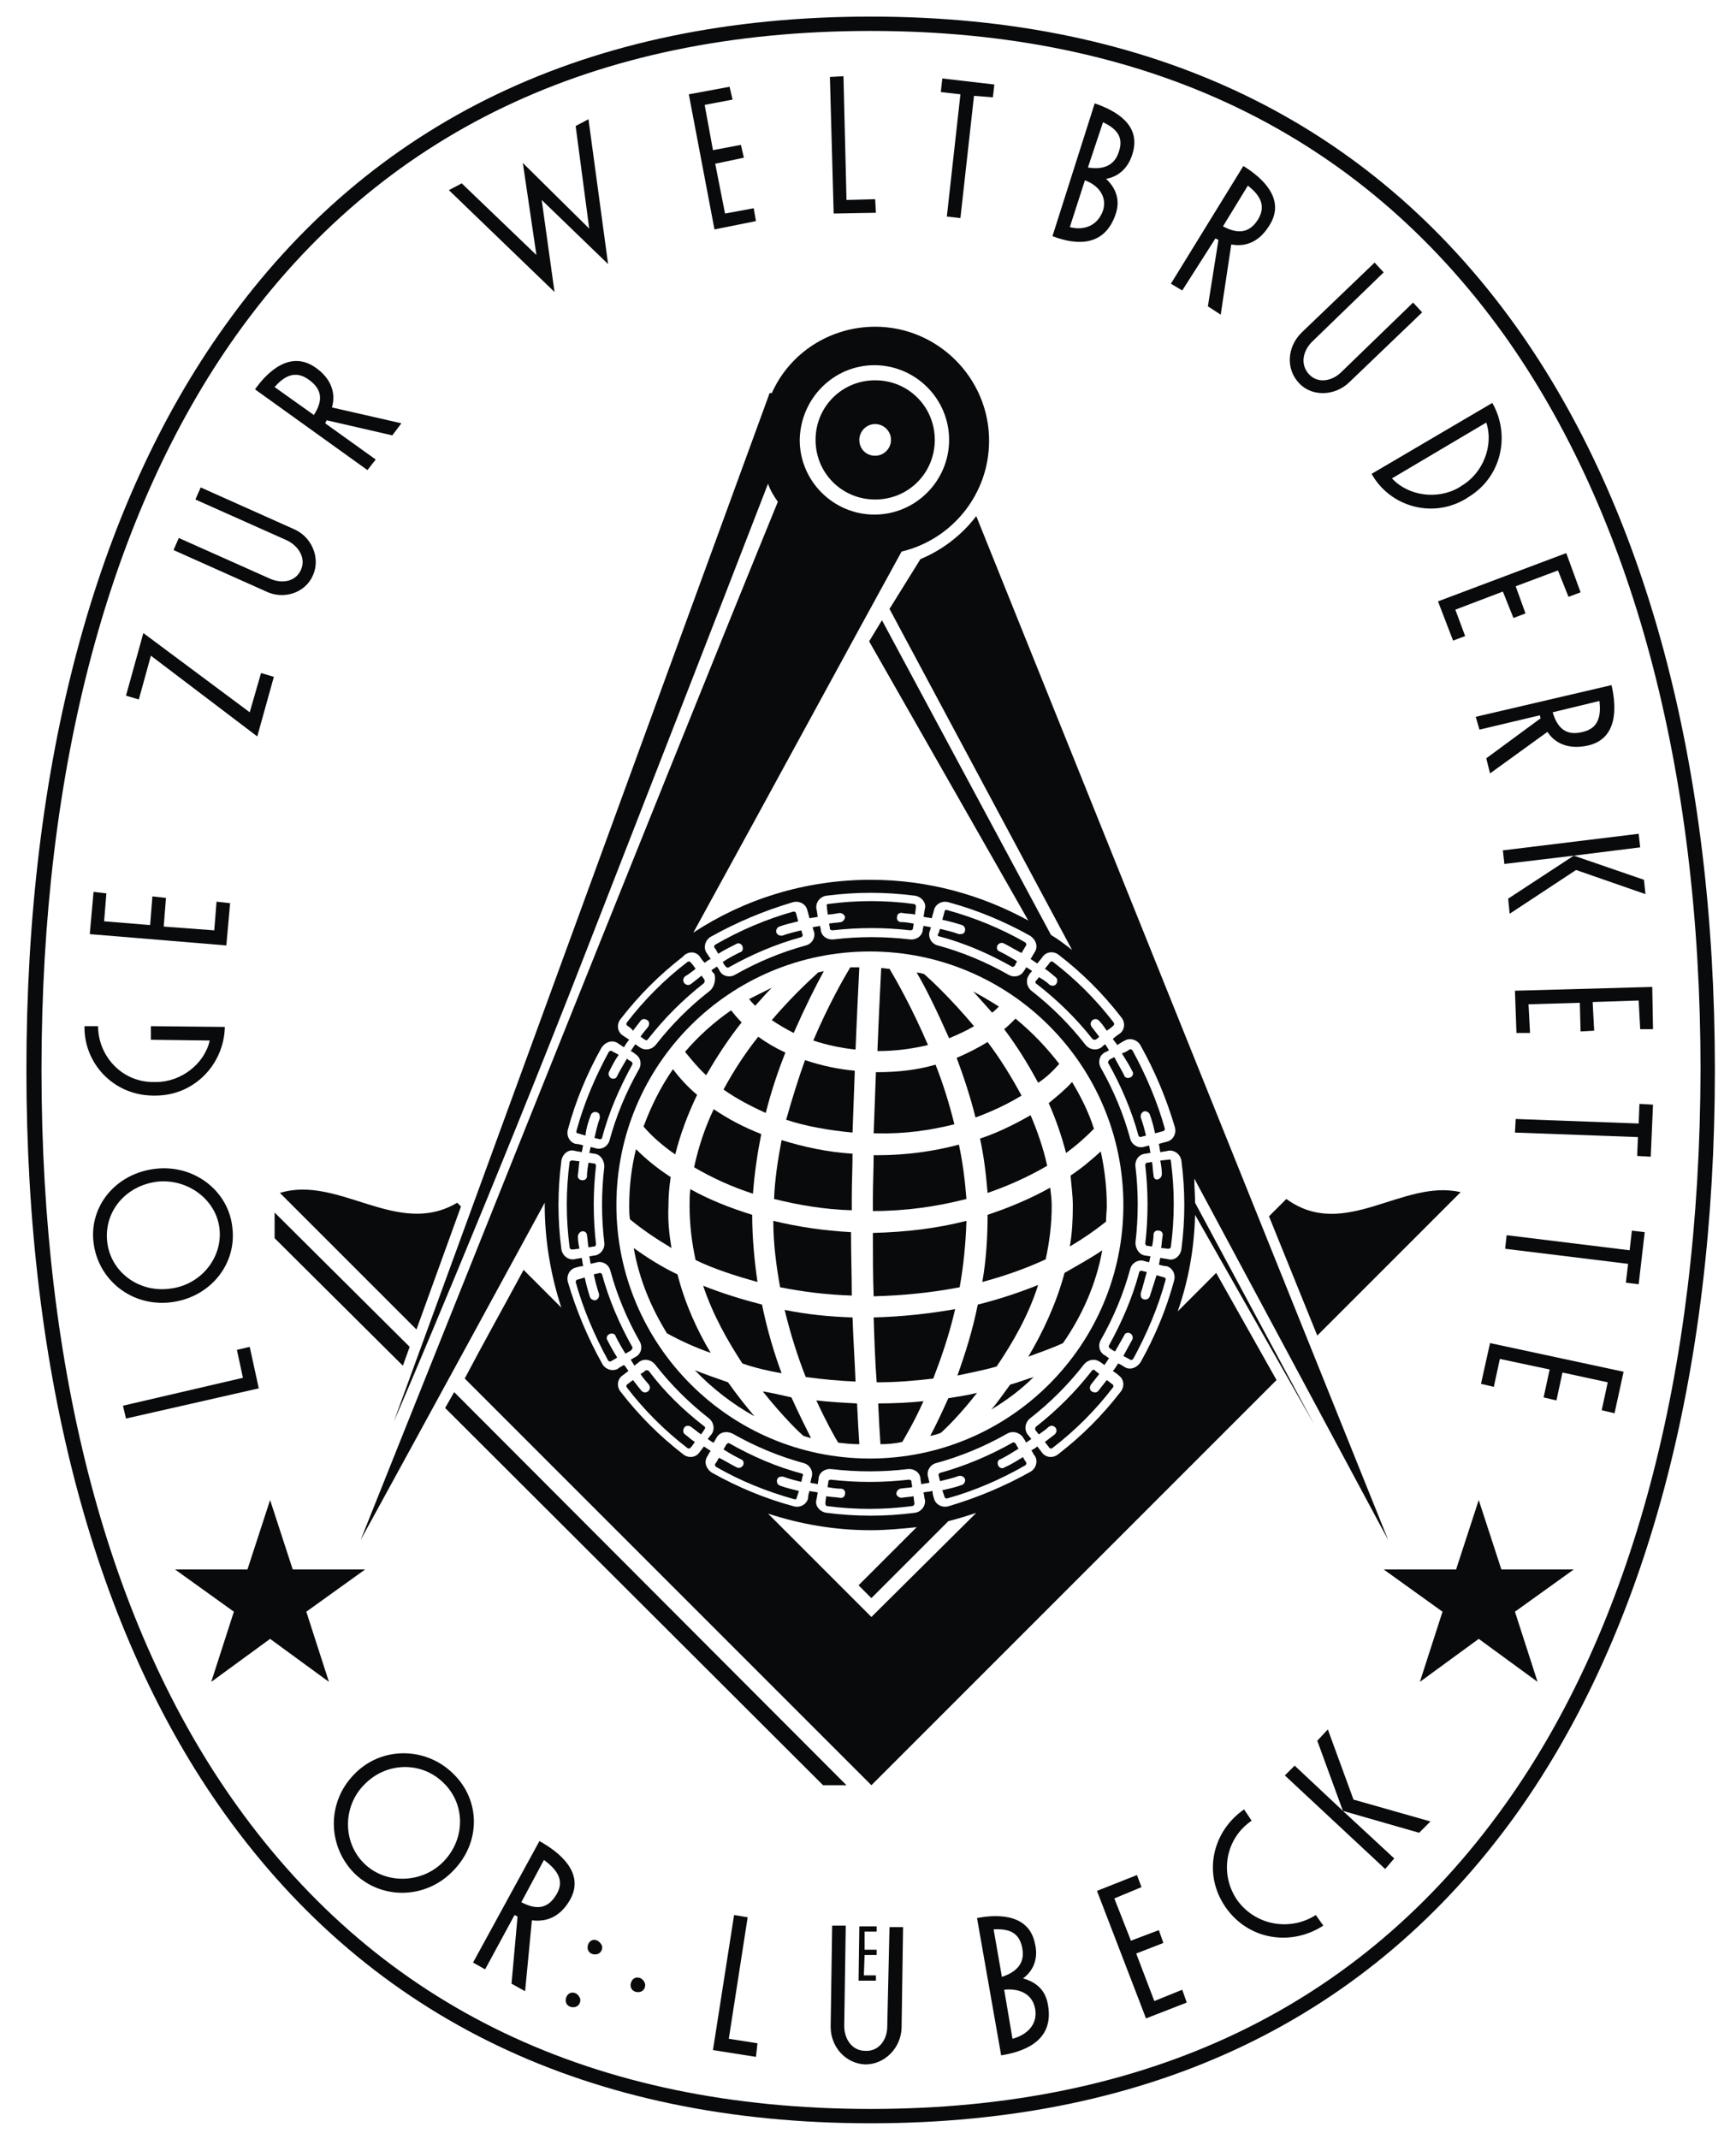 <?xml version="1.0" encoding="utf-8"?>
<!-- Generator: Adobe Illustrator 27.0.1, SVG Export Plug-In . SVG Version: 6.00 Build 0)  -->
<svg version="1.1" id="Ebene_1" xmlns="http://www.w3.org/2000/svg" xmlns:xlink="http://www.w3.org/1999/xlink" x="0px" y="0px"
	 viewBox="0 0 230.1 283.5" style="enable-background:new 0 0 230.1 283.5;" xml:space="preserve">
<style type="text/css">
	.st0{fill:#090A0C;}
</style>
<g>
	<path class="st0" d="M60.2,184.5c-0.4,0.7-0.8,1.4-1.2,2.1l50.1,50h3.1L60.2,184.5z"/>
	<polygon class="st0" points="54.3,178.5 36.4,160.7 36.4,164.1 53.4,181 	"/>
	<path class="st0" d="M174.6,177l19-19c-7.7-1.8-15.4,6.5-23.1,0.9l-2.3,2.3L174.6,177z"/>
	<path class="st0" d="M37.1,158.1l18.1,18.1l5.9-16.3l-0.5-0.5c0,0,0,0,0,0C52.7,164.1,44.9,155.7,37.1,158.1z"/>
	<path class="st0" d="M126.5,149c-0.7-2.8-1.5-5.4-2.5-7.9c-2.4,0.7-5,1-7.8,1c0,0-0.1,0-0.1,0c-0.1,2.5-0.2,5.2-0.3,8.1
		c0.1,0,0.3,0,0.4,0C119.9,150.3,123.3,149.8,126.5,149z"/>
	<path class="st0" d="M123,138.5c-2.1-4.9-4.2-8.6-5.1-10.1c-0.4,0-0.7-0.1-1.1-0.1c-0.1,2-0.3,5.9-0.5,11c0,0,0,0,0,0
		C118.7,139.3,120.9,139,123,138.5z"/>
	<path class="st0" d="M129.1,136c-3.1-3.7-5.8-6.2-6.6-6.9c-0.3-0.1-0.7-0.2-1-0.2c1.2,2,2.7,5.1,4.3,8.7
		C127,137.1,128.1,136.6,129.1,136z"/>
	<path class="st0" d="M142.2,159.8c0,1.9-0.1,3.7-0.4,5.4c1.7-1,3.3-2.1,4.8-3.3c0-0.7,0.1-1.4,0.1-2.1c0-2.5-0.3-4.9-0.8-7.2
		c-1.2,1.1-2.5,2.2-4,3.2C142,157.1,142.2,158.4,142.2,159.8z"/>
	<path class="st0" d="M131.4,186.8c2-1.2,3.9-2.6,5.6-4.3c-1,0.3-2,0.7-3.1,1C133,184.7,132.2,185.9,131.4,186.8z"/>
	<path class="st0" d="M127.1,151.7c-3.4,0.9-7,1.4-10.8,1.4c-0.2,0-0.3,0-0.5,0c0,1.8-0.1,3.7-0.1,5.7c0,0.6,0,1.2,0,1.7
		c4.4,0,8.5-0.6,12.4-1.6C127.9,156.4,127.6,154,127.1,151.7z"/>
	<path class="st0" d="M136.3,179.8c1.6-0.6,3.1-1.1,4.6-1.8c2.5-3.6,4.4-7.8,5.2-12.3c-1.6,1.1-3.3,2-5,3
		C140,172.8,138.2,176.6,136.3,179.8z"/>
	<path class="st0" d="M127.2,170.6c0.5-2.8,0.8-5.7,0.9-8.8c-3.9,1-8.1,1.5-12.4,1.6c0,2.9,0,5.7,0.1,8.4
		C119.7,171.7,123.6,171.3,127.2,170.6z"/>
	<path class="st0" d="M132.4,133.4c-1.1-0.7-2.3-1.4-3.4-2c0.8,0.9,1.6,1.8,2.5,2.8C131.8,134,132.1,133.7,132.4,133.4z"/>
	<path class="st0" d="M123.3,190.3c0.5-0.1,0.9-0.2,1.4-0.4c0.8-0.7,2.7-2.6,4.8-5.3c-1.2,0.3-2.5,0.5-3.8,0.7
		C124.8,187.3,124,189,123.3,190.3z"/>
	<path class="st0" d="M132.1,181.1c2.1-3.1,4.2-6.7,5.5-10.8c-2.5,1-5.2,1.9-8,2.6c-0.7,3.5-1.7,6.6-2.7,9.4
		C128.7,181.9,130.4,181.6,132.1,181.1z"/>
	<path class="st0" d="M116.7,191.4c1,0,2-0.1,2.9-0.3c0.5-0.9,1.6-2.7,2.8-5.4c-2,0.2-4,0.3-6,0.3
		C116.5,188.2,116.6,190,116.7,191.4z"/>
	<path class="st0" d="M126.8,140.2c0.9,2.4,1.8,5.1,2.5,7.9c2.2-0.8,4.3-1.8,6.1-2.9c-1.4-2.6-2.9-5-4.5-7.1
		C129.6,138.9,128.2,139.6,126.8,140.2z"/>
	<path class="st0" d="M126.6,173.5c-3.4,0.6-7,1-10.8,1.1c0.1,3.1,0.2,6,0.4,8.6c2.6,0,5-0.2,7.5-0.5
		C124.7,180.1,125.8,177,126.6,173.5z"/>
	<path class="st0" d="M140.4,141c-1.7-2.2-3.6-4.2-5.8-6c-0.5,0.5-1,1-1.5,1.4c1.6,2.1,3.1,4.5,4.5,7.1
		C138.7,142.8,139.6,141.9,140.4,141z"/>
	<path class="st0" d="M141.3,152.8c1.4-1,2.6-2.1,3.7-3.2c-0.7-2.2-1.7-4.2-2.9-6.2c-0.9,1-2,1.9-3.1,2.8
		C139.9,148.2,140.7,150.5,141.3,152.8z"/>
	<path class="st0" d="M129.9,150.9c0.5,2.3,0.8,4.7,1,7.2c2.9-1,5.5-2.2,7.9-3.6c-0.5-2.3-1.3-4.6-2.2-6.7
		C134.5,149,132.3,150.1,129.9,150.9z"/>
	<path class="st0" d="M138.6,166.9c0.5-2.3,0.8-4.6,0.8-7.1c0-0.8-0.1-1.6-0.2-2.4c-2.5,1.4-5.3,2.6-8.3,3.6c0,3.1-0.2,6.1-0.7,8.9
		C133.2,169.1,136,168.1,138.6,166.9z"/>
	<path class="st0" d="M92.1,181.6c2.3,2.4,5,4.5,7.9,6.1c-1.1-1.3-2.3-2.8-3.5-4.5C95.1,182.7,93.6,182.2,92.1,181.6z"/>
	<path class="st0" d="M89.8,168.9c-2.1-1-4-2.2-5.8-3.5c0.7,4.1,2.3,7.9,4.4,11.3c1.8,1,3.8,1.9,5.8,2.6
		C92.4,176.3,90.8,172.8,89.8,168.9z"/>
	<path class="st0" d="M89.5,153c0.7-2.8,1.7-5.4,2.9-7.9c-1.2-1-2.3-2.2-3.2-3.4c-1.6,2.3-2.9,4.9-3.9,7.6
		C86.4,150.6,87.9,151.9,89.5,153z"/>
	<path class="st0" d="M103.6,182c-1-2.7-1.9-5.7-2.6-9.1c-2.7-0.7-5.3-1.5-7.8-2.5c1.3,3.9,3.3,7.4,5.2,10.3
		C100.1,181.3,101.9,181.7,103.6,182z"/>
	<path class="st0" d="M88.6,159.8c0-1.3,0.1-2.5,0.3-3.8c-1.7-1.1-3.2-2.3-4.6-3.7c-0.6,2.4-0.9,4.9-0.9,7.5c0,0.6,0,1.2,0.1,1.8
		c1.7,1.4,3.5,2.6,5.5,3.8C88.7,163.6,88.5,161.7,88.6,159.8z"/>
	<path class="st0" d="M108.2,185.6c1.3,2.8,2.4,4.8,2.9,5.6c0.9,0.1,1.8,0.2,2.8,0.2c-0.1-1.4-0.2-3.3-0.3-5.4
		C111.7,185.9,109.9,185.8,108.2,185.6z"/>
	<path class="st0" d="M101.1,184.4c2.7,3.4,5,5.6,5.4,5.9c0.3,0.1,0.6,0.2,1,0.3c-0.7-1.4-1.6-3.2-2.6-5.4
		C103.6,184.9,102.3,184.6,101.1,184.4z"/>
	<path class="st0" d="M113.4,139.1c0.2-5,0.4-8.9,0.5-10.9c-0.4,0-0.8,0-1.2,0c-0.9,1.5-2.9,5-4.9,9.7
		C109.6,138.5,111.5,138.9,113.4,139.1z"/>
	<path class="st0" d="M113.4,183.1c-0.1-2.6-0.3-5.5-0.4-8.5c-3.1-0.1-6.1-0.4-9-1c0.8,3.3,1.8,6.4,2.8,8.9
		C109,182.8,111.2,183,113.4,183.1z"/>
	<path class="st0" d="M91.5,157.6c-0.1,0.7-0.1,1.5-0.1,2.2c0,2.5,0.3,4.9,0.8,7.2c2.5,1.2,5.3,2.1,8.2,2.9
		c-0.4-2.8-0.7-5.8-0.7-8.9C96.8,160.1,94,159,91.5,157.6z"/>
	<path class="st0" d="M102.3,130.9c-1,0.5-2,1-3,1.5c0.2,0.3,0.5,0.6,0.8,0.9C100.9,132.4,101.6,131.6,102.3,130.9z"/>
	<path class="st0" d="M104.2,148.4c2.7,0.9,5.7,1.4,8.8,1.7c0.1-2.9,0.2-5.6,0.3-8.2c-2.3-0.2-4.5-0.7-6.6-1.4
		C105.8,143,105,145.6,104.2,148.4z"/>
	<path class="st0" d="M112.8,163.3c-3.6-0.2-7-0.7-10.3-1.5c0,3.1,0.4,6,0.9,8.8c3,0.6,6.2,1,9.5,1.1
		C112.9,169,112.8,166.2,112.8,163.3z"/>
	<path class="st0" d="M102.6,158.9c3.2,0.8,6.7,1.4,10.3,1.5c0-0.6,0-1.2,0-1.7c0-2,0.1-3.9,0.1-5.8c-3.3-0.2-6.5-0.9-9.4-1.8
		C103.1,153.7,102.7,156.3,102.6,158.9z"/>
	<path class="st0" d="M102.3,135.2c0.9,0.6,1.9,1.2,2.9,1.7c1.5-3.4,2.9-6.2,4-8.2c-0.3,0.1-0.5,0.1-0.8,0.2l0,0
		C108.4,129,105.6,131.3,102.3,135.2z"/>
	<path class="st0" d="M93.6,142.5c1.5-2.6,3.1-5,4.7-7c-0.5-0.5-1-1.1-1.4-1.6c-2.3,1.6-4.3,3.4-6.1,5.5
		C91.7,140.5,92.6,141.6,93.6,142.5z"/>
	<path class="st0" d="M92,154.7c2.4,1.4,5,2.6,7.8,3.5c0.2-2.7,0.6-5.4,1.1-7.9c-2.3-0.9-4.4-2-6.3-3.3
		C93.5,149.3,92.6,151.9,92,154.7z"/>
	<path class="st0" d="M95.9,144.4c1.7,1.2,3.6,2.2,5.6,3.1c0.7-2.8,1.6-5.5,2.6-8c-1.3-0.6-2.5-1.3-3.6-2.1
		C98.9,139.4,97.3,141.8,95.9,144.4z"/>
	<path class="st0" d="M92.2,128.4c-0.2-0.3-0.4-0.6-0.7-0.9c-0.1-0.1-0.3-0.1-0.4,0c-3,2.3-5.7,5-8,8c-0.1,0.1-0.1,0.3,0,0.4
		c0.3,0.2,0.6,0.4,0.8,0.7c0.3-0.4,0.7-0.9,1-1.3c0.2-0.3,0.6-0.3,0.9-0.1c0.3,0.2,0.3,0.6,0.1,0.9c-0.3,0.4-0.7,0.8-1,1.3
		c0.2,0.1,0.4,0.3,0.6,0.4c0.1,0.1,0.3,0.1,0.4-0.1c2.2-2.8,4.6-5.2,7.4-7.4c0.1-0.1,0.1-0.3,0.1-0.4c-0.1-0.2-0.3-0.4-0.4-0.6
		c-0.5,0.4-0.9,0.7-1.4,1.1c-0.3,0.2-0.6,0.2-0.9-0.1c-0.2-0.3-0.2-0.6,0.1-0.9C91.3,129.1,91.7,128.8,92.2,128.4z"/>
	<path class="st0" d="M78.3,147.8c0.1-0.3,0.4-0.5,0.8-0.4c0.3,0.1,0.4,0.3,0.4,0.6c0,0.1,0,0.1,0,0.2c-0.3,0.8-0.5,1.7-0.7,2.6
		c0.2,0.1,0.5,0.1,0.7,0.2c0.1,0,0.3-0.1,0.3-0.2c0.9-3.4,2.3-6.6,4-9.7c0.1-0.1,0-0.3-0.1-0.4c-0.2-0.1-0.4-0.2-0.6-0.4
		c-0.4,0.7-0.9,1.5-1.3,2.3c0,0.1-0.1,0.1-0.1,0.2c-0.2,0.2-0.5,0.2-0.7,0.1c-0.3-0.2-0.4-0.5-0.3-0.8c0.4-0.8,0.8-1.6,1.3-2.3
		c-0.3-0.2-0.6-0.3-0.9-0.5c-0.1-0.1-0.3,0-0.4,0.1c-1.8,3.3-3.3,6.8-4.3,10.5c0,0.2,0,0.3,0.2,0.3c0.3,0.1,0.7,0.2,1,0.3
		C77.7,149.5,78,148.6,78.3,147.8z"/>
	<path class="st0" d="M77.8,163.7c0.1,0.5,0.1,1.1,0.2,1.6c0.3,0,0.5-0.1,0.8-0.1c0.1,0,0.2-0.2,0.2-0.3c-0.4-3.5-0.4-7,0-10.4
		c0-0.1-0.1-0.3-0.2-0.3c-0.3,0-0.5-0.1-0.8-0.1c-0.1,0.6-0.2,1.2-0.2,1.8c0,0.3-0.3,0.6-0.7,0.5c-0.3,0-0.6-0.3-0.5-0.7
		c0.1-0.6,0.1-1.2,0.2-1.8c-0.3,0-0.7-0.1-1-0.1c-0.1,0-0.3,0.1-0.3,0.2c-0.5,3.8-0.5,7.5,0,11.3c0,0.2,0.2,0.3,0.3,0.3
		c0.3,0,0.7-0.1,1-0.1c-0.1-0.5-0.2-1.1-0.2-1.6c0-0.3,0.2-0.6,0.5-0.7C77.5,163.1,77.8,163.4,77.8,163.7z"/>
	<path class="st0" d="M83.8,178.5c-1.7-3-3.1-6.3-4-9.6c0-0.1-0.2-0.2-0.3-0.2c-0.3,0.1-0.5,0.1-0.8,0.2c0.2,0.9,0.4,1.7,0.7,2.6
		c0,0.1,0,0.1,0,0.2c0,0.3-0.2,0.5-0.4,0.6c-0.3,0.1-0.7-0.1-0.8-0.4c-0.3-0.9-0.5-1.7-0.7-2.6c-0.3,0.1-0.6,0.2-1,0.3
		c-0.1,0-0.2,0.2-0.2,0.3c1,3.6,2.5,7.1,4.3,10.4c0.1,0.1,0.2,0.2,0.4,0.1c0.3-0.2,0.6-0.3,0.8-0.5c-0.5-0.8-0.9-1.5-1.3-2.3
		c-0.2-0.3,0-0.7,0.3-0.8c0.2-0.1,0.5-0.1,0.7,0.1c0,0,0.1,0.1,0.1,0.2c0.4,0.8,0.8,1.5,1.3,2.3c0.2-0.1,0.5-0.3,0.7-0.4
		C83.8,178.8,83.9,178.6,83.8,178.5z"/>
	<path class="st0" d="M86,181.7c-0.1-0.1-0.3-0.1-0.4-0.1c-0.2,0.2-0.4,0.3-0.7,0.5c0.3,0.5,0.7,0.9,1.1,1.4
		c0.2,0.3,0.2,0.6-0.1,0.9c-0.3,0.2-0.6,0.2-0.9-0.1c-0.4-0.5-0.7-0.9-1.1-1.4c-0.3,0.2-0.5,0.4-0.8,0.6c-0.1,0.1-0.1,0.3,0,0.4
		c2.3,3,5,5.7,8,8c0.1,0.1,0.3,0.1,0.4,0c0.2-0.2,0.4-0.5,0.6-0.8c-0.5-0.3-0.9-0.7-1.3-1c-0.3-0.2-0.3-0.6-0.1-0.9
		c0.2-0.3,0.6-0.3,0.9-0.1c0.4,0.3,0.9,0.7,1.3,1c0.2-0.2,0.3-0.4,0.5-0.7c0.1-0.1,0.1-0.3-0.1-0.4C90.6,186.9,88.1,184.5,86,181.7z
		"/>
	<path class="st0" d="M146.9,140.9c1.7,3,3.1,6.3,4,9.6c0,0.1,0.2,0.2,0.3,0.2c0.2-0.1,0.4-0.1,0.7-0.2c-0.2-0.8-0.4-1.6-0.7-2.4
		c0-0.1,0-0.1,0-0.2c0-0.3,0.2-0.5,0.4-0.6c0.3-0.1,0.7,0.1,0.8,0.4c0.3,0.8,0.5,1.6,0.7,2.5c0.4-0.1,0.7-0.2,1.1-0.3
		c0.1,0,0.2-0.2,0.2-0.3c-1-3.6-2.5-7.1-4.3-10.4c-0.1-0.1-0.2-0.2-0.4-0.1c-0.3,0.2-0.6,0.4-1,0.5c0.5,0.8,1,1.6,1.4,2.4
		c0.2,0.3,0,0.7-0.3,0.8c-0.2,0.1-0.5,0.1-0.7-0.1c0,0-0.1-0.1-0.1-0.2c-0.4-0.8-0.9-1.6-1.3-2.4c-0.2,0.1-0.4,0.2-0.6,0.3
		C146.9,140.6,146.8,140.8,146.9,140.9z"/>
	<path class="st0" d="M144.8,137.7c0.1,0.1,0.3,0.1,0.4,0.1c0.2-0.1,0.4-0.3,0.5-0.4c-0.3-0.4-0.7-0.9-1-1.3
		c-0.2-0.3-0.2-0.6,0.1-0.9c0.3-0.2,0.6-0.2,0.9,0.1c0.4,0.4,0.7,0.9,1,1.3c0.3-0.2,0.6-0.4,0.9-0.7c0.1-0.1,0.1-0.3,0-0.4
		c-2.3-3-5-5.7-8-8c-0.1-0.1-0.3-0.1-0.4,0c-0.2,0.3-0.5,0.6-0.7,0.9c0.5,0.3,0.9,0.7,1.4,1.1c0.3,0.2,0.3,0.6,0.1,0.9
		c-0.2,0.3-0.6,0.3-0.9,0.1c-0.4-0.4-0.9-0.7-1.4-1c-0.1,0.2-0.3,0.4-0.4,0.5c-0.1,0.1-0.1,0.3,0.1,0.4
		C140.1,132.5,142.6,134.9,144.8,137.7z"/>
	<path class="st0" d="M111.3,121c0.3,0,0.6,0.2,0.7,0.5c0,0.3-0.2,0.6-0.5,0.7c-0.5,0.1-1.1,0.1-1.6,0.2c0,0.2,0.1,0.4,0.1,0.7
		c0,0.1,0.2,0.2,0.3,0.2c3.5-0.4,7-0.4,10.4,0c0.1,0,0.3-0.1,0.3-0.2c0-0.2,0.1-0.4,0.1-0.7c-0.6-0.1-1.1-0.2-1.7-0.2
		c-0.3,0-0.6-0.3-0.5-0.7c0-0.3,0.3-0.6,0.7-0.5c0.6,0.1,1.2,0.1,1.7,0.2c0-0.4,0.1-0.7,0.1-1.1c0-0.1-0.1-0.3-0.3-0.3
		c-3.8-0.5-7.5-0.5-11.3,0c-0.2,0-0.3,0.2-0.2,0.3c0,0.4,0.1,0.7,0.1,1.1C110.2,121.2,110.7,121.1,111.3,121z"/>
	<path class="st0" d="M95.2,126.4c0.8-0.5,1.6-0.9,2.4-1.3c0.3-0.2,0.7,0,0.8,0.3c0.1,0.2,0.1,0.5-0.1,0.7c0,0-0.1,0.1-0.2,0.1
		c-0.8,0.4-1.6,0.8-2.3,1.3c0.1,0.2,0.2,0.4,0.4,0.6c0.1,0.1,0.2,0.2,0.4,0.1c3-1.7,6.3-3.1,9.6-4c0.1,0,0.2-0.2,0.2-0.3
		c-0.1-0.2-0.1-0.4-0.2-0.6c-0.8,0.2-1.7,0.4-2.5,0.7c-0.1,0-0.1,0-0.2,0c-0.3,0-0.5-0.2-0.6-0.4c-0.1-0.3,0.1-0.7,0.4-0.8
		c0.8-0.3,1.7-0.5,2.5-0.7c-0.1-0.4-0.2-0.7-0.3-1.1c0-0.1-0.2-0.2-0.3-0.2c-3.6,1-7.1,2.5-10.4,4.4c-0.1,0.1-0.2,0.2-0.1,0.4
		C94.9,125.8,95,126.1,95.2,126.4z"/>
	<path class="st0" d="M124.5,124.1c3.4,0.9,6.6,2.3,9.6,4c0.1,0.1,0.3,0,0.4-0.1c0.1-0.2,0.2-0.4,0.3-0.6c-0.8-0.5-1.5-0.9-2.3-1.3
		c-0.1,0-0.1-0.1-0.2-0.1c-0.2-0.2-0.2-0.5-0.1-0.7c0.2-0.3,0.5-0.4,0.8-0.3c0.8,0.4,1.6,0.9,2.4,1.3c0.2-0.3,0.4-0.7,0.6-1
		c0.1-0.1,0-0.3-0.1-0.4c-3.3-1.9-6.8-3.3-10.4-4.3c-0.2,0-0.3,0-0.3,0.2c-0.1,0.4-0.2,0.7-0.3,1.1c0.9,0.2,1.7,0.4,2.6,0.7
		c0.3,0.1,0.5,0.4,0.4,0.8c-0.1,0.3-0.3,0.4-0.6,0.4c-0.1,0-0.1,0-0.2,0c-0.8-0.3-1.7-0.5-2.5-0.7c-0.1,0.2-0.1,0.4-0.2,0.6
		C124.2,123.9,124.3,124.1,124.5,124.1z"/>
	<path class="st0" d="M152.4,171.8c-0.1,0.3-0.4,0.5-0.8,0.4c-0.3-0.1-0.4-0.3-0.4-0.6c0-0.1,0-0.1,0-0.2c0.3-0.9,0.5-1.8,0.8-2.8
		c-0.2-0.1-0.5-0.1-0.7-0.2c-0.1,0-0.3,0.1-0.3,0.2c-0.9,3.4-2.3,6.6-4,9.7c-0.1,0.1,0,0.3,0.1,0.4c0.2,0.1,0.4,0.3,0.7,0.4
		c0.4-0.7,0.8-1.4,1.2-2.1c0-0.1,0.1-0.1,0.1-0.2c0.2-0.2,0.5-0.2,0.7-0.1c0.3,0.2,0.4,0.5,0.3,0.8c-0.4,0.7-0.8,1.5-1.2,2.2
		c0.3,0.2,0.6,0.3,0.9,0.5c0.1,0.1,0.3,0,0.4-0.1c1.8-3.3,3.3-6.8,4.3-10.5c0-0.1,0-0.3-0.2-0.3c-0.3-0.1-0.7-0.2-1-0.3
		C153,169.9,152.7,170.9,152.4,171.8z"/>
	<path class="st0" d="M152.9,155.8c-0.1-0.6-0.1-1.2-0.2-1.8c-0.2,0-0.5,0.1-0.7,0.1c-0.1,0-0.2,0.2-0.2,0.3c0.4,3.5,0.4,7,0,10.4
		c0,0.1,0.1,0.3,0.2,0.3c0.2,0,0.5,0.1,0.7,0.1c0.1-0.5,0.2-1.1,0.2-1.6c0-0.3,0.3-0.6,0.7-0.5c0.3,0,0.6,0.3,0.5,0.7
		c-0.1,0.5-0.1,1.1-0.2,1.6c0.3,0,0.7,0.1,1,0.1c0.1,0,0.3-0.1,0.3-0.3c0.5-3.8,0.5-7.5,0-11.3c0-0.2-0.1-0.3-0.3-0.2
		c-0.4,0-0.7,0.1-1.1,0.1c0.1,0.6,0.2,1.2,0.2,1.8c0,0.3-0.2,0.6-0.5,0.7C153.2,156.4,152.9,156.2,152.9,155.8z"/>
	<path class="st0" d="M145.6,184.3c-0.2,0.3-0.6,0.3-0.9,0.1c-0.3-0.2-0.3-0.6-0.1-0.9c0.4-0.5,0.7-0.9,1.1-1.4
		c-0.2-0.2-0.4-0.3-0.6-0.5c-0.1-0.1-0.3-0.1-0.4,0.1c-2.2,2.8-4.6,5.2-7.4,7.4c-0.1,0.1-0.1,0.3-0.1,0.4c0.2,0.2,0.3,0.4,0.5,0.6
		c0.4-0.3,0.9-0.6,1.3-1c0.3-0.2,0.6-0.2,0.9,0.1c0.2,0.3,0.2,0.6-0.1,0.9c-0.4,0.3-0.9,0.7-1.3,1c0.2,0.3,0.4,0.5,0.6,0.8
		c0.1,0.1,0.3,0.1,0.4,0c3-2.3,5.7-5,8-8c0.1-0.1,0.1-0.3,0-0.4c-0.3-0.2-0.5-0.4-0.8-0.6C146.3,183.4,146,183.8,145.6,184.3z"/>
	<path class="st0" d="M106.3,195.3c-3.4-0.9-6.6-2.3-9.6-4c-0.1-0.1-0.3,0-0.4,0.1c-0.1,0.2-0.3,0.5-0.4,0.7
		c0.8,0.5,1.5,0.9,2.3,1.3c0.1,0,0.1,0.1,0.2,0.1c0.2,0.2,0.2,0.5,0.1,0.7c-0.2,0.3-0.5,0.4-0.8,0.3c-0.8-0.4-1.6-0.9-2.4-1.3
		c-0.2,0.3-0.3,0.6-0.5,0.8c-0.1,0.1,0,0.3,0.1,0.4c3.3,1.9,6.8,3.3,10.4,4.3c0.2,0,0.3,0,0.3-0.2c0.1-0.3,0.2-0.6,0.3-0.9
		c-0.8-0.2-1.7-0.4-2.5-0.7c-0.3-0.1-0.5-0.4-0.4-0.8c0.1-0.3,0.3-0.4,0.6-0.4c0.1,0,0.1,0,0.2,0c0.8,0.3,1.6,0.5,2.4,0.7
		c0.1-0.3,0.1-0.5,0.2-0.8C106.5,195.5,106.4,195.3,106.3,195.3z"/>
	<path class="st0" d="M94.1,131.3c-2.7,2.1-5.1,4.5-7.2,7.2c-0.5,0.6-1.4,0.8-2.1,0.3c-0.2-0.1-0.4-0.3-0.6-0.4
		c-0.2,0.3-0.4,0.6-0.6,0.9c0.2,0.1,0.4,0.2,0.6,0.4c0.7,0.4,0.9,1.3,0.5,2c-1.7,3-3,6.1-3.9,9.4c-0.2,0.8-1,1.3-1.8,1.1
		c-0.2-0.1-0.5-0.1-0.7-0.2c-0.1,0.3-0.1,0.5-0.2,0.8c0.2,0,0.5,0.1,0.7,0.1c0.8,0.1,1.3,0.9,1.3,1.7c-0.4,3.4-0.4,6.8,0,10.1
		c0.1,0.8-0.5,1.6-1.3,1.7c-0.2,0-0.5,0.1-0.7,0.1c0.1,0.3,0.1,0.7,0.2,1c0.3-0.1,0.5-0.1,0.8-0.2c0.8-0.2,1.6,0.3,1.8,1.1
		c0.9,3.3,2.2,6.4,3.9,9.4c0.4,0.7,0.2,1.6-0.5,2c-0.2,0.1-0.5,0.3-0.7,0.4c0.2,0.3,0.3,0.5,0.5,0.8c0.2-0.2,0.4-0.3,0.6-0.5
		c0.7-0.5,1.6-0.3,2.1,0.3c2.1,2.7,4.5,5.1,7.2,7.2c0.6,0.5,0.8,1.4,0.3,2.1c-0.2,0.2-0.3,0.4-0.5,0.6c0.3,0.2,0.5,0.4,0.8,0.5
		c0.1-0.2,0.3-0.5,0.4-0.7c0.4-0.7,1.3-0.9,2.1-0.5c3,1.7,6.1,3,9.4,3.9c0.8,0.2,1.3,1,1.1,1.8c-0.1,0.3-0.1,0.5-0.2,0.8
		c0.3,0.1,0.6,0.1,1,0.2c0-0.3,0.1-0.5,0.1-0.8c0.1-0.8,0.9-1.3,1.7-1.2c3.4,0.4,6.8,0.4,10.1,0c0.8-0.1,1.6,0.4,1.7,1.2
		c0,0.3,0.1,0.5,0.1,0.8c0.4-0.1,0.7-0.1,1.1-0.2c-0.1-0.3-0.1-0.5-0.2-0.8c-0.2-0.8,0.3-1.6,1.1-1.8c3.3-0.9,6.4-2.2,9.4-3.9
		c0.7-0.4,1.6-0.2,2.1,0.5c0.1,0.2,0.3,0.4,0.4,0.7c0.2-0.2,0.5-0.3,0.7-0.5c-0.2-0.2-0.3-0.4-0.5-0.6c-0.5-0.7-0.3-1.6,0.3-2.1
		c2.7-2.1,5.1-4.5,7.2-7.2c0.5-0.6,1.4-0.8,2.1-0.3c0.2,0.1,0.4,0.3,0.6,0.4c0.2-0.3,0.4-0.6,0.6-0.9c-0.2-0.1-0.4-0.3-0.6-0.4
		c-0.7-0.4-0.9-1.3-0.5-2c1.7-3,3-6.1,3.9-9.4c0.2-0.8,1-1.3,1.8-1.1c0.2,0.1,0.5,0.1,0.7,0.2c0.1-0.3,0.1-0.5,0.2-0.8
		c-0.2,0-0.5-0.1-0.7-0.1c-0.8-0.1-1.3-0.9-1.3-1.7c0.4-3.4,0.4-6.8,0-10.1c-0.1-0.8,0.4-1.6,1.3-1.7c0.2,0,0.4-0.1,0.7-0.1
		c-0.1-0.3-0.1-0.7-0.2-1c-0.2,0.1-0.4,0.1-0.7,0.2c-0.8,0.2-1.6-0.3-1.8-1.1c-0.9-3.3-2.2-6.4-3.9-9.4c-0.4-0.7-0.2-1.6,0.5-2
		c0.2-0.1,0.4-0.2,0.6-0.3c-0.2-0.3-0.3-0.5-0.5-0.8c-0.2,0.1-0.4,0.3-0.5,0.4c-0.7,0.5-1.6,0.3-2.1-0.3c-2.1-2.7-4.5-5.1-7.2-7.2
		c-0.6-0.5-0.8-1.4-0.3-2.1c0.1-0.2,0.2-0.3,0.4-0.5c-0.3-0.2-0.5-0.4-0.8-0.5c-0.1,0.2-0.2,0.4-0.3,0.5c-0.4,0.7-1.3,0.9-2,0.5
		c-3-1.7-6.1-3-9.4-3.9c-0.8-0.2-1.3-1-1.1-1.8c0.1-0.2,0.1-0.4,0.2-0.6c-0.3-0.1-0.6-0.1-1-0.2c0,0.2-0.1,0.4-0.1,0.6
		c-0.1,0.8-0.9,1.3-1.7,1.2c-3.4-0.4-6.8-0.4-10.1,0c-0.8,0.1-1.6-0.4-1.7-1.2c0-0.2-0.1-0.4-0.1-0.6c-0.3,0.1-0.7,0.1-1,0.2
		c0.1,0.2,0.1,0.4,0.2,0.6c0.2,0.8-0.3,1.6-1.1,1.8c-3.3,0.9-6.4,2.2-9.4,3.9c-0.7,0.4-1.6,0.2-2-0.5c-0.1-0.2-0.2-0.4-0.4-0.6
		c-0.2,0.2-0.5,0.3-0.7,0.5c0.1,0.2,0.3,0.4,0.4,0.5C94.9,129.8,94.7,130.8,94.1,131.3z M115.3,126.1c18.6,0,33.6,15.1,33.6,33.6
		c0,18.6-15.1,33.6-33.6,33.6c-18.6,0-33.6-15.1-33.6-33.6C81.7,141.1,96.7,126.1,115.3,126.1z"/>
	<path class="st0" d="M119.5,198.5c-0.3,0-0.6-0.2-0.7-0.5c0-0.3,0.2-0.6,0.5-0.7c0.5-0.1,1.1-0.1,1.6-0.2c0-0.3-0.1-0.5-0.1-0.8
		c0-0.1-0.2-0.2-0.3-0.2c-3.5,0.4-7,0.4-10.4,0c-0.1,0-0.3,0.1-0.3,0.2c0,0.3-0.1,0.5-0.1,0.8c0.6,0.1,1.2,0.2,1.8,0.2
		c0.3,0,0.6,0.3,0.5,0.7c0,0.3-0.3,0.6-0.7,0.5c-0.6-0.1-1.2-0.1-1.8-0.2c0,0.3-0.1,0.6-0.1,1c0,0.1,0.1,0.3,0.2,0.3
		c3.8,0.5,7.5,0.5,11.3,0c0.2,0,0.3-0.2,0.3-0.3c0-0.3-0.1-0.6-0.1-1C120.6,198.4,120.1,198.4,119.5,198.5z"/>
	<path class="st0" d="M135.6,193.1c-0.8,0.5-1.6,1-2.5,1.4c-0.3,0.2-0.7,0-0.8-0.3c-0.1-0.2-0.1-0.5,0.1-0.7c0,0,0.1-0.1,0.2-0.1
		c0.8-0.4,1.6-0.9,2.4-1.4c-0.1-0.2-0.3-0.5-0.4-0.7c-0.1-0.1-0.2-0.2-0.4-0.1c-3,1.7-6.3,3.1-9.6,4c-0.1,0-0.2,0.2-0.2,0.3
		c0.1,0.3,0.1,0.5,0.2,0.8c0.8-0.2,1.7-0.4,2.5-0.7c0.1,0,0.1,0,0.2,0c0.3,0,0.5,0.2,0.6,0.4c0.1,0.3-0.1,0.7-0.4,0.8
		c-0.8,0.3-1.7,0.5-2.6,0.7c0.1,0.3,0.2,0.6,0.3,0.9c0,0.1,0.2,0.2,0.3,0.2c3.6-1,7.1-2.5,10.4-4.4c0.1-0.1,0.2-0.2,0.1-0.4
		C135.9,193.6,135.7,193.4,135.6,193.1z"/>
	<path class="st0" d="M77.6,126.3c8-20.5,16.9-43.3,24.2-62.2c0.3,0.9,0.8,1.7,1.3,2.4c-14.2,34.7-55.3,137.6-55.3,137.6
		s10.9-19.9,24.4-44.7c0,0.1,0,0.2,0,0.3c0,4.7,0.8,9.3,2.2,13.6l-5-5c-2.8,5.2-5.5,10-7.8,14.4l53.9,53.9l53.7-53.7l-8-14.2
		l-5.1,5.1c1.4-4,2.2-8.3,2.3-12.8l15.8,27.8l-15.8-29.4c0-1.1-0.1-2.2-0.1-3.2l25.7,47.9L129.4,68.4c-1.9,2.5-4.5,4.5-7.4,5.7
		l-4.1,6.6l24.2,45.2c-0.9-0.7-1.8-1.4-2.8-2l-22.4-41.7l-1.7,2.8l21.1,37c-6.2-3.4-13.3-5.4-20.9-5.4c-8.7,0-16.8,2.6-23.5,7
		c11.2-20.4,21.6-39.6,27.6-50.5c6.7-1.6,11.6-7.6,11.6-14.7c0-8.3-6.8-15.1-15.1-15.1c-5.9,0-11.3,3.4-13.7,8.8H102l-0.1,0.3
		l-49.7,136C52.5,187.8,65.5,157.4,77.6,126.3z M115.5,214.3l-3.1-3.1l-10.6-10.6c4.3,1.4,8.8,2.2,13.6,2.2c2.1,0,4.1-0.2,6.1-0.4
		l-7.7,7.7l1.7,1.7l10.2-10.2c1.2-0.3,2.5-0.7,3.7-1.1L115.5,214.3z M92.7,126.7c0.2,0.3,0.4,0.6,0.7,0.9c0.3-0.2,0.5-0.4,0.8-0.5
		c-0.2-0.3-0.4-0.6-0.6-0.9c-0.4-0.7-0.1-1.7,0.7-2.1c3.4-1.9,7-3.4,10.7-4.5c0.9-0.3,1.8,0.2,2,1c0.1,0.4,0.2,0.7,0.3,1.1
		c0.4-0.1,0.8-0.1,1.1-0.2c-0.1-0.4-0.1-0.8-0.2-1.1c-0.1-0.8,0.5-1.6,1.4-1.7c3.9-0.5,7.7-0.5,11.6,0c0.9,0.1,1.6,0.9,1.4,1.7
		c-0.1,0.4-0.1,0.8-0.2,1.1c0.4,0.1,0.7,0.1,1.1,0.2c0.1-0.4,0.2-0.7,0.3-1.1c0.2-0.8,1.1-1.3,2-1c3.7,1,7.3,2.5,10.7,4.4
		c0.8,0.5,1.1,1.4,0.7,2.1c-0.2,0.3-0.4,0.7-0.6,1c0.3,0.2,0.6,0.4,0.9,0.6c0.2-0.3,0.5-0.6,0.7-0.9c0.5-0.7,1.5-0.8,2.2-0.2
		c3.1,2.4,5.8,5.1,8.2,8.2c0.6,0.7,0.5,1.7-0.2,2.2c-0.3,0.2-0.6,0.4-0.9,0.7c0.2,0.3,0.4,0.5,0.6,0.8c0.3-0.2,0.6-0.4,1-0.6
		c0.7-0.4,1.7-0.1,2.1,0.7c1.9,3.4,3.4,7,4.5,10.7c0.3,0.9-0.2,1.8-1,2c-0.4,0.1-0.7,0.2-1.1,0.3c0.1,0.4,0.1,0.7,0.2,1.1
		c0.4-0.1,0.7-0.1,1.1-0.2c0.8-0.1,1.6,0.5,1.7,1.4c0.5,3.9,0.5,7.7,0,11.6c-0.1,0.9-0.9,1.6-1.7,1.4c-0.4-0.1-0.7-0.1-1.1-0.2
		c-0.1,0.3-0.1,0.6-0.2,0.9c0.3,0.1,0.7,0.2,1,0.2c0.8,0.2,1.3,1.1,1,2c-1,3.7-2.5,7.3-4.4,10.7c-0.5,0.8-1.4,1.1-2.1,0.7
		c-0.3-0.2-0.6-0.4-0.9-0.5c-0.2,0.3-0.4,0.7-0.7,1c0.3,0.2,0.6,0.4,0.8,0.6c0.7,0.5,0.8,1.5,0.2,2.2c-2.4,3.1-5.1,5.8-8.2,8.2
		c-0.7,0.6-1.7,0.5-2.2-0.2c-0.2-0.3-0.4-0.5-0.6-0.8c-0.3,0.2-0.5,0.4-0.8,0.5c0.2,0.3,0.3,0.6,0.5,0.8c0.4,0.7,0.1,1.7-0.7,2.1
		c-3.4,1.9-7,3.4-10.7,4.5c-0.9,0.3-1.8-0.2-2-1c-0.1-0.3-0.2-0.6-0.2-1c-0.4,0.1-0.8,0.1-1.2,0.2c0.1,0.3,0.1,0.7,0.2,1
		c0.1,0.8-0.5,1.6-1.4,1.7c-3.9,0.5-7.7,0.5-11.6,0c-0.9-0.1-1.6-0.9-1.4-1.7c0.1-0.3,0.1-0.7,0.2-1c-0.4-0.1-0.7-0.1-1.1-0.2
		c-0.1,0.3-0.2,0.6-0.2,1c-0.2,0.8-1.1,1.3-2,1c-3.7-1-7.3-2.5-10.7-4.4c-0.8-0.5-1.1-1.4-0.7-2.1c0.2-0.3,0.3-0.6,0.5-0.8
		c-0.3-0.2-0.6-0.4-0.9-0.6c-0.2,0.3-0.4,0.5-0.6,0.8c-0.5,0.7-1.5,0.8-2.2,0.2c-3.1-2.4-5.8-5.1-8.2-8.2c-0.6-0.7-0.5-1.7,0.2-2.2
		c0.3-0.2,0.5-0.4,0.8-0.6c-0.2-0.3-0.4-0.6-0.6-0.8c-0.3,0.2-0.6,0.3-0.8,0.5c-0.7,0.4-1.7,0.1-2.1-0.7c-1.9-3.4-3.4-7-4.5-10.7
		c-0.3-0.9,0.2-1.8,1-2c0.3-0.1,0.7-0.2,1-0.2c-0.1-0.4-0.1-0.7-0.2-1.1c-0.3,0.1-0.7,0.1-1,0.2c-0.8,0.1-1.6-0.5-1.7-1.4
		c-0.5-3.9-0.5-7.7,0-11.6c0.1-0.9,0.9-1.6,1.7-1.4c0.3,0.1,0.7,0.1,1,0.2c0.1-0.3,0.1-0.6,0.2-0.9c-0.3-0.1-0.7-0.2-1-0.2
		c-0.8-0.2-1.3-1.1-1-2c1-3.7,2.5-7.3,4.4-10.7c0.5-0.8,1.4-1.1,2.1-0.7c0.3,0.2,0.6,0.4,0.9,0.6c0.2-0.3,0.4-0.7,0.7-1
		c-0.3-0.2-0.6-0.4-0.9-0.6c-0.7-0.5-0.8-1.5-0.2-2.2c2.4-3.1,5.1-5.8,8.2-8.2C91.2,126,92.2,126.1,92.7,126.7z M115.9,48.4
		c5.4,0,9.9,4.4,9.9,9.9c0,5.4-4.4,9.9-9.9,9.9c-5.4,0-9.9-4.4-9.9-9.9C106.1,52.8,110.5,48.4,115.9,48.4z"/>
	<path class="st0" d="M116,66.2c4.4,0,7.9-3.5,7.9-7.9c0-4.4-3.5-7.9-7.9-7.9s-7.9,3.5-7.9,7.9C108.1,62.7,111.6,66.2,116,66.2z
		 M116,56.2c1.1,0,2.1,0.9,2.1,2.1c0,1.1-0.9,2.1-2.1,2.1s-2.1-0.9-2.1-2.1C113.9,57.2,114.8,56.2,116,56.2z"/>
	<path class="st0" d="M200.9,43.2c-19.5-27.2-48.3-41-85.5-41c-37.4,0-66.2,13.8-85.6,41c-17.2,24-26.3,58.1-26.3,98.6
		c0,40.5,9.1,74.6,26.3,98.6c19.5,27.2,48.3,41,85.6,41c37.3,0,66.1-13.8,85.6-41c17.2-24.1,26.3-58.2,26.3-98.6
		C227.3,101.5,218.2,67.4,200.9,43.2z M199.4,239.3c-19.1,26.7-47.3,40.2-84,40.2c-36.7,0-64.9-13.5-84-40.2
		c-17-23.7-25.9-57.4-25.9-97.5c0-40.1,9-73.8,25.9-97.5c19.1-26.7,47.3-40.2,84-40.2c36.5,0,64.7,13.5,83.9,40.2
		c17,23.8,26.1,57.5,26.1,97.5C225.3,181.9,216.4,215.6,199.4,239.3z"/>
	<polygon class="st0" points="33.1,178.5 31.4,178.9 32.2,182.6 16.3,186.3 16.7,188 34.3,184 	"/>
	<path class="st0" d="M22.6,172.6c5.2-0.6,8.8-5,8.2-9.9c-0.5-4.9-5.1-8.4-10.2-7.8c-5.2,0.6-8.8,4.9-8.2,9.8
		C13,169.6,17.4,173.2,22.6,172.6z M14.2,164.5c-0.4-4,2.5-7.4,6.7-7.9c4-0.4,7.8,2.4,8.2,6.3c0.4,3.9-2.6,7.5-6.7,7.9
		C18.3,171.3,14.6,168.5,14.2,164.5z"/>
	<path class="st0" d="M20.2,145.2l0.4,0c5.2,0,9.1-4.2,9.2-9.1l-9.8-0.1l0,1.8l7.8,0.1c-0.7,3.1-3.8,5.5-7.1,5.5l-0.4,0
		c-4.2,0-7.3-3.5-7.3-7.4l-1.8,0C11.1,140.8,14.9,145.1,20.2,145.2z"/>
	<polygon class="st0" points="30.5,119.7 28.7,119.5 28.4,123.3 21.7,122.8 22,119 20.2,118.8 19.9,122.6 13.8,122.1 14.1,118.4 
		12.4,118.2 11.9,123.8 30,125.3 	"/>
	<polygon class="st0" points="20,86.9 34.1,97.6 36.3,89.7 34.6,89.2 33.1,94.4 19,83.9 16.7,92.2 18.4,92.7 	"/>
	<path class="st0" d="M41.5,76.2c1-2.3-0.2-5.1-2.6-6.1l-12.3-5.5l-0.7,1.6L38,71.6c1.5,0.7,2.6,2.3,1.9,3.9
		c-0.7,1.6-2.5,1.9-4.1,1.2l-12.1-5.4l-0.7,1.6l12.3,5.5C37.6,79.5,40.5,78.6,41.5,76.2z"/>
	<path class="st0" d="M49.8,60.9l-6.7-4.8l0.2-0.4l8.7,2l1.2-1.6L44,54c0.6-2.1-0.3-4-2.2-5.3c-3.3-2.3-6.3,0.5-8,2.9l14.9,10.7
		L49.8,60.9z M41.6,55l-5.2-3.7c1.2-1.4,2.7-2.3,4.5-1C42.9,51.7,42.7,53.3,41.6,55z"/>
	<polygon class="st0" points="71.8,26.5 80.6,35 78,15.8 76.3,16.7 78.1,30.3 69.3,21.6 71.1,33.8 61.2,24.3 59.5,25.2 73.5,38.7 	
		"/>
	<polygon class="st0" points="100.2,29.3 99.9,27.6 96.1,28.3 94.8,21.7 98.6,20.9 98.2,19.2 94.5,19.9 93.4,13.9 97.1,13.2 
		96.7,11.5 91.3,12.5 94.7,30.4 	"/>
	<polygon class="st0" points="116.1,28.2 116,26.4 112.2,26.5 111.8,10.1 110,10.2 110.5,28.3 	"/>
	<polygon class="st0" points="125.5,28.7 127.3,28.9 129.1,12.7 131.6,12.9 131.8,11.2 124.9,10.4 124.7,12.2 127.3,12.5 	"/>
	<path class="st0" d="M147.9,28.3c0.6-1.8,0-3.4-1.3-4.6c1.8-0.3,3-1.6,3.5-3.3c1.2-3.8-2.1-5.7-5-6.7l-5.6,17.6
		C142.9,32.6,146.5,32.6,147.9,28.3z M146.2,16.2c1.7,0.8,2.8,1.9,2.1,3.9c-0.6,2-2.3,2.4-4.1,2.1L146.2,16.2z M143.8,23.9
		c1.7,0.6,3,2.1,2.4,4c-0.7,2-2.5,2.7-4.4,2.2L143.8,23.9z"/>
	<path class="st0" d="M161.1,31.6l0.4,0.2l-1.4,8.8l1.7,1.1l1.4-9.3c2.2,0.4,3.9-0.6,5.1-2.6c2.1-3.4-0.9-6.2-3.5-7.8l-9.6,15.6
		l1.5,0.9L161.1,31.6z M165.4,24.6c1.4,1.1,2.5,2.5,1.4,4.4c-1.2,2-2.8,2-4.7,1L165.4,24.6z"/>
	<path class="st0" d="M178.8,50.7l9.7-9.3l-1.2-1.3l-9.5,9.2c-1.2,1.2-3.1,1.6-4.3,0.3c-1.2-1.3-0.8-3.1,0.4-4.3l9.5-9.2l-1.2-1.3
		l-9.7,9.3c-1.9,1.9-2.1,4.8-0.3,6.7C173.9,52.6,176.9,52.5,178.8,50.7z"/>
	<path class="st0" d="M194.3,66.1l0.3-0.2c4.5-2.7,5.6-8.3,3.2-12.5l-16,9.4C184.2,67.1,189.8,68.8,194.3,66.1z M197,56
		c1,3-0.4,6.7-3.3,8.4l-0.3,0.2c-2.9,1.7-6.8,1.1-8.9-1.2L197,56z"/>
	<polygon class="st0" points="192.6,84.9 194.2,84.3 192.9,80.8 199.2,78.4 200.6,81.9 202.2,81.3 200.9,77.7 206.5,75.6 
		207.9,79.1 209.5,78.5 207.6,73.3 190.6,79.7 	"/>
	<path class="st0" d="M196.1,96.7l8-1.9l0.1,0.4l-7.2,5.3l0.5,2l7.6-5.5c1.2,1.8,3.2,2.3,5.4,1.8c3.9-0.9,3.8-5,3.1-8L195.6,95
		L196.1,96.7z M212,92.9c0.2,1.8,0,3.6-2.2,4.1c-2.3,0.6-3.4-0.6-4-2.6L212,92.9z"/>
	<polygon class="st0" points="200.1,121.1 208.9,115.3 218.1,118.5 217.9,116.6 208.6,113.4 199.9,119.1 	"/>
	<polygon class="st0" points="199.4,114.5 208.6,113.4 217.4,112.3 217.2,110.5 199.2,112.7 	"/>
	<polygon class="st0" points="201,136.9 202.8,136.9 202.6,133.1 209.4,132.9 209.5,136.7 211.3,136.6 211.1,132.8 217.2,132.6 
		217.4,136.4 219.1,136.4 219,130.8 200.8,131.3 	"/>
	<polygon class="st0" points="217.2,148.9 200.9,148.3 200.8,150.1 217.1,150.7 217,153.2 218.8,153.3 219.1,146.4 217.3,146.3 	"/>
	<polygon class="st0" points="216,165.7 199.7,163.7 199.5,165.5 215.8,167.5 215.5,170 217.2,170.2 218,163.3 216.3,163.1 	"/>
	<polygon class="st0" points="196.3,183.4 198,183.8 198.8,180.1 205.4,181.5 204.6,185.2 206.3,185.6 207.1,181.9 213.1,183.2 
		212.3,186.9 214,187.3 215.2,181.8 197.5,178 	"/>
	<path class="st0" d="M60,235c-3.6-3.5-9.5-3.6-13.1,0.2c-3.6,3.7-3.5,9.5,0.1,13.1c3.6,3.5,9.4,3.4,13-0.3
		C63.8,244.2,63.7,238.5,60,235z M58.8,246.7c-2.8,2.9-7.6,3.1-10.5,0.3c-2.9-2.8-2.9-7.6,0-10.5c2.9-3,7.6-3.1,10.5-0.2
		C61.7,239.1,61.7,243.7,58.8,246.7z"/>
	<path class="st0" d="M71.5,244l-8.8,16.1l1.6,0.9l3.9-7.2l0.4,0.2l-0.8,8.9l1.8,1l0.9-9.4c2.3,0.3,4-0.8,5.1-2.8
		C77.5,248.2,74.2,245.5,71.5,244z M73.8,251c-1.2,2.1-2.8,2.1-4.7,1.1l3-5.6C73.7,247.7,74.9,249.1,73.8,251z"/>
	<polygon class="st0" points="99.1,254.1 97.3,253.8 94.5,271.7 100.2,272.6 100.4,270.8 96.6,270.2 	"/>
	<path class="st0" d="M117.6,268.6c0,1.7-1.1,3.3-2.9,3.2c-1.8,0-2.8-1.6-2.8-3.3l0.2-13.3l-1.8,0l-0.2,13.4c0,2.7,2,4.9,4.6,5
		c2.6,0,4.7-2.2,4.8-4.8l0.2-13.4l-1.8,0L117.6,268.6z"/>
	<path class="st0" d="M135.6,262.2c1.5-1.1,2-2.8,1.6-4.5c-0.7-3.9-4.6-4.1-7.7-3.5l3.2,18.2c3.7-0.6,7-2.3,6.2-6.7
		C138.6,263.8,137.4,262.7,135.6,262.2z M131.7,255.7c1.9-0.1,3.4,0.3,3.8,2.5c0.4,2.1-0.9,3.2-2.7,3.8L131.7,255.7z M134.2,270.2
		l-1.1-6.5c1.8-0.2,3.7,0.4,4.1,2.5C137.6,268.3,136.1,269.7,134.2,270.2z"/>
	<polygon class="st0" points="153,265.2 150.6,258.9 154.2,257.5 153.6,255.8 149.9,257.2 147.7,251.6 151.3,250.1 150.7,248.5 
		145.4,250.6 151.9,267.5 157.3,265.4 156.7,263.7 	"/>
	<path class="st0" d="M163.9,251.7c-2.3-3.5-1.4-8.1,2-10.4l-1-1.5c-4.2,2.9-5.5,8.5-2.5,12.9c3,4.4,8.7,5.3,13,2.5l-1-1.4
		C171,256,166.3,255.2,163.9,251.7z"/>
	<polygon class="st0" points="170.3,235.3 183.6,247.7 184.8,246.3 178,240 171.6,234 	"/>
	<polygon class="st0" points="176,229.2 174.6,230.7 178,240 188.1,242.9 189.6,241.4 179.4,238.5 	"/>
	<polygon class="st0" points="48.4,208 38.8,208 35.8,198.8 32.8,208 23.2,208 31,213.6 28,222.9 35.8,217.2 43.6,222.9 40.6,213.6 
			"/>
	<polygon class="st0" points="199,208 196,198.8 193,208 183.4,208 191.2,213.6 188.2,222.9 196,217.2 203.8,222.9 200.8,213.6 
		208.6,208 	"/>
	<path class="st0" d="M75.7,264.1c-0.5,0.1-0.8,0.7-0.7,1.2c0.1,0.5,0.6,0.8,1.2,0.7c0.5-0.1,0.8-0.6,0.7-1.1
		C76.7,264.3,76.2,264,75.7,264.1z"/>
	<path class="st0" d="M78.6,257.1c-0.5,0.1-0.8,0.7-0.7,1.2c0.1,0.5,0.6,0.8,1.2,0.7c0.5-0.1,0.8-0.6,0.7-1.1
		C79.6,257.4,79.1,257,78.6,257.1z"/>
	<path class="st0" d="M84.3,262.1c-0.5,0.1-0.8,0.7-0.7,1.2c0.1,0.5,0.6,0.8,1.2,0.7c0.5-0.1,0.8-0.6,0.7-1.1
		C85.3,262.3,84.8,262,84.3,262.1z"/>
	<polygon class="st0" points="116.2,256 116.2,255.3 113.9,255.3 113.8,262.5 116.1,262.5 116.1,261.8 114.5,261.8 114.6,259.1 
		116.2,259.1 116.2,258.4 114.6,258.4 114.6,256 	"/>
</g>
</svg>
